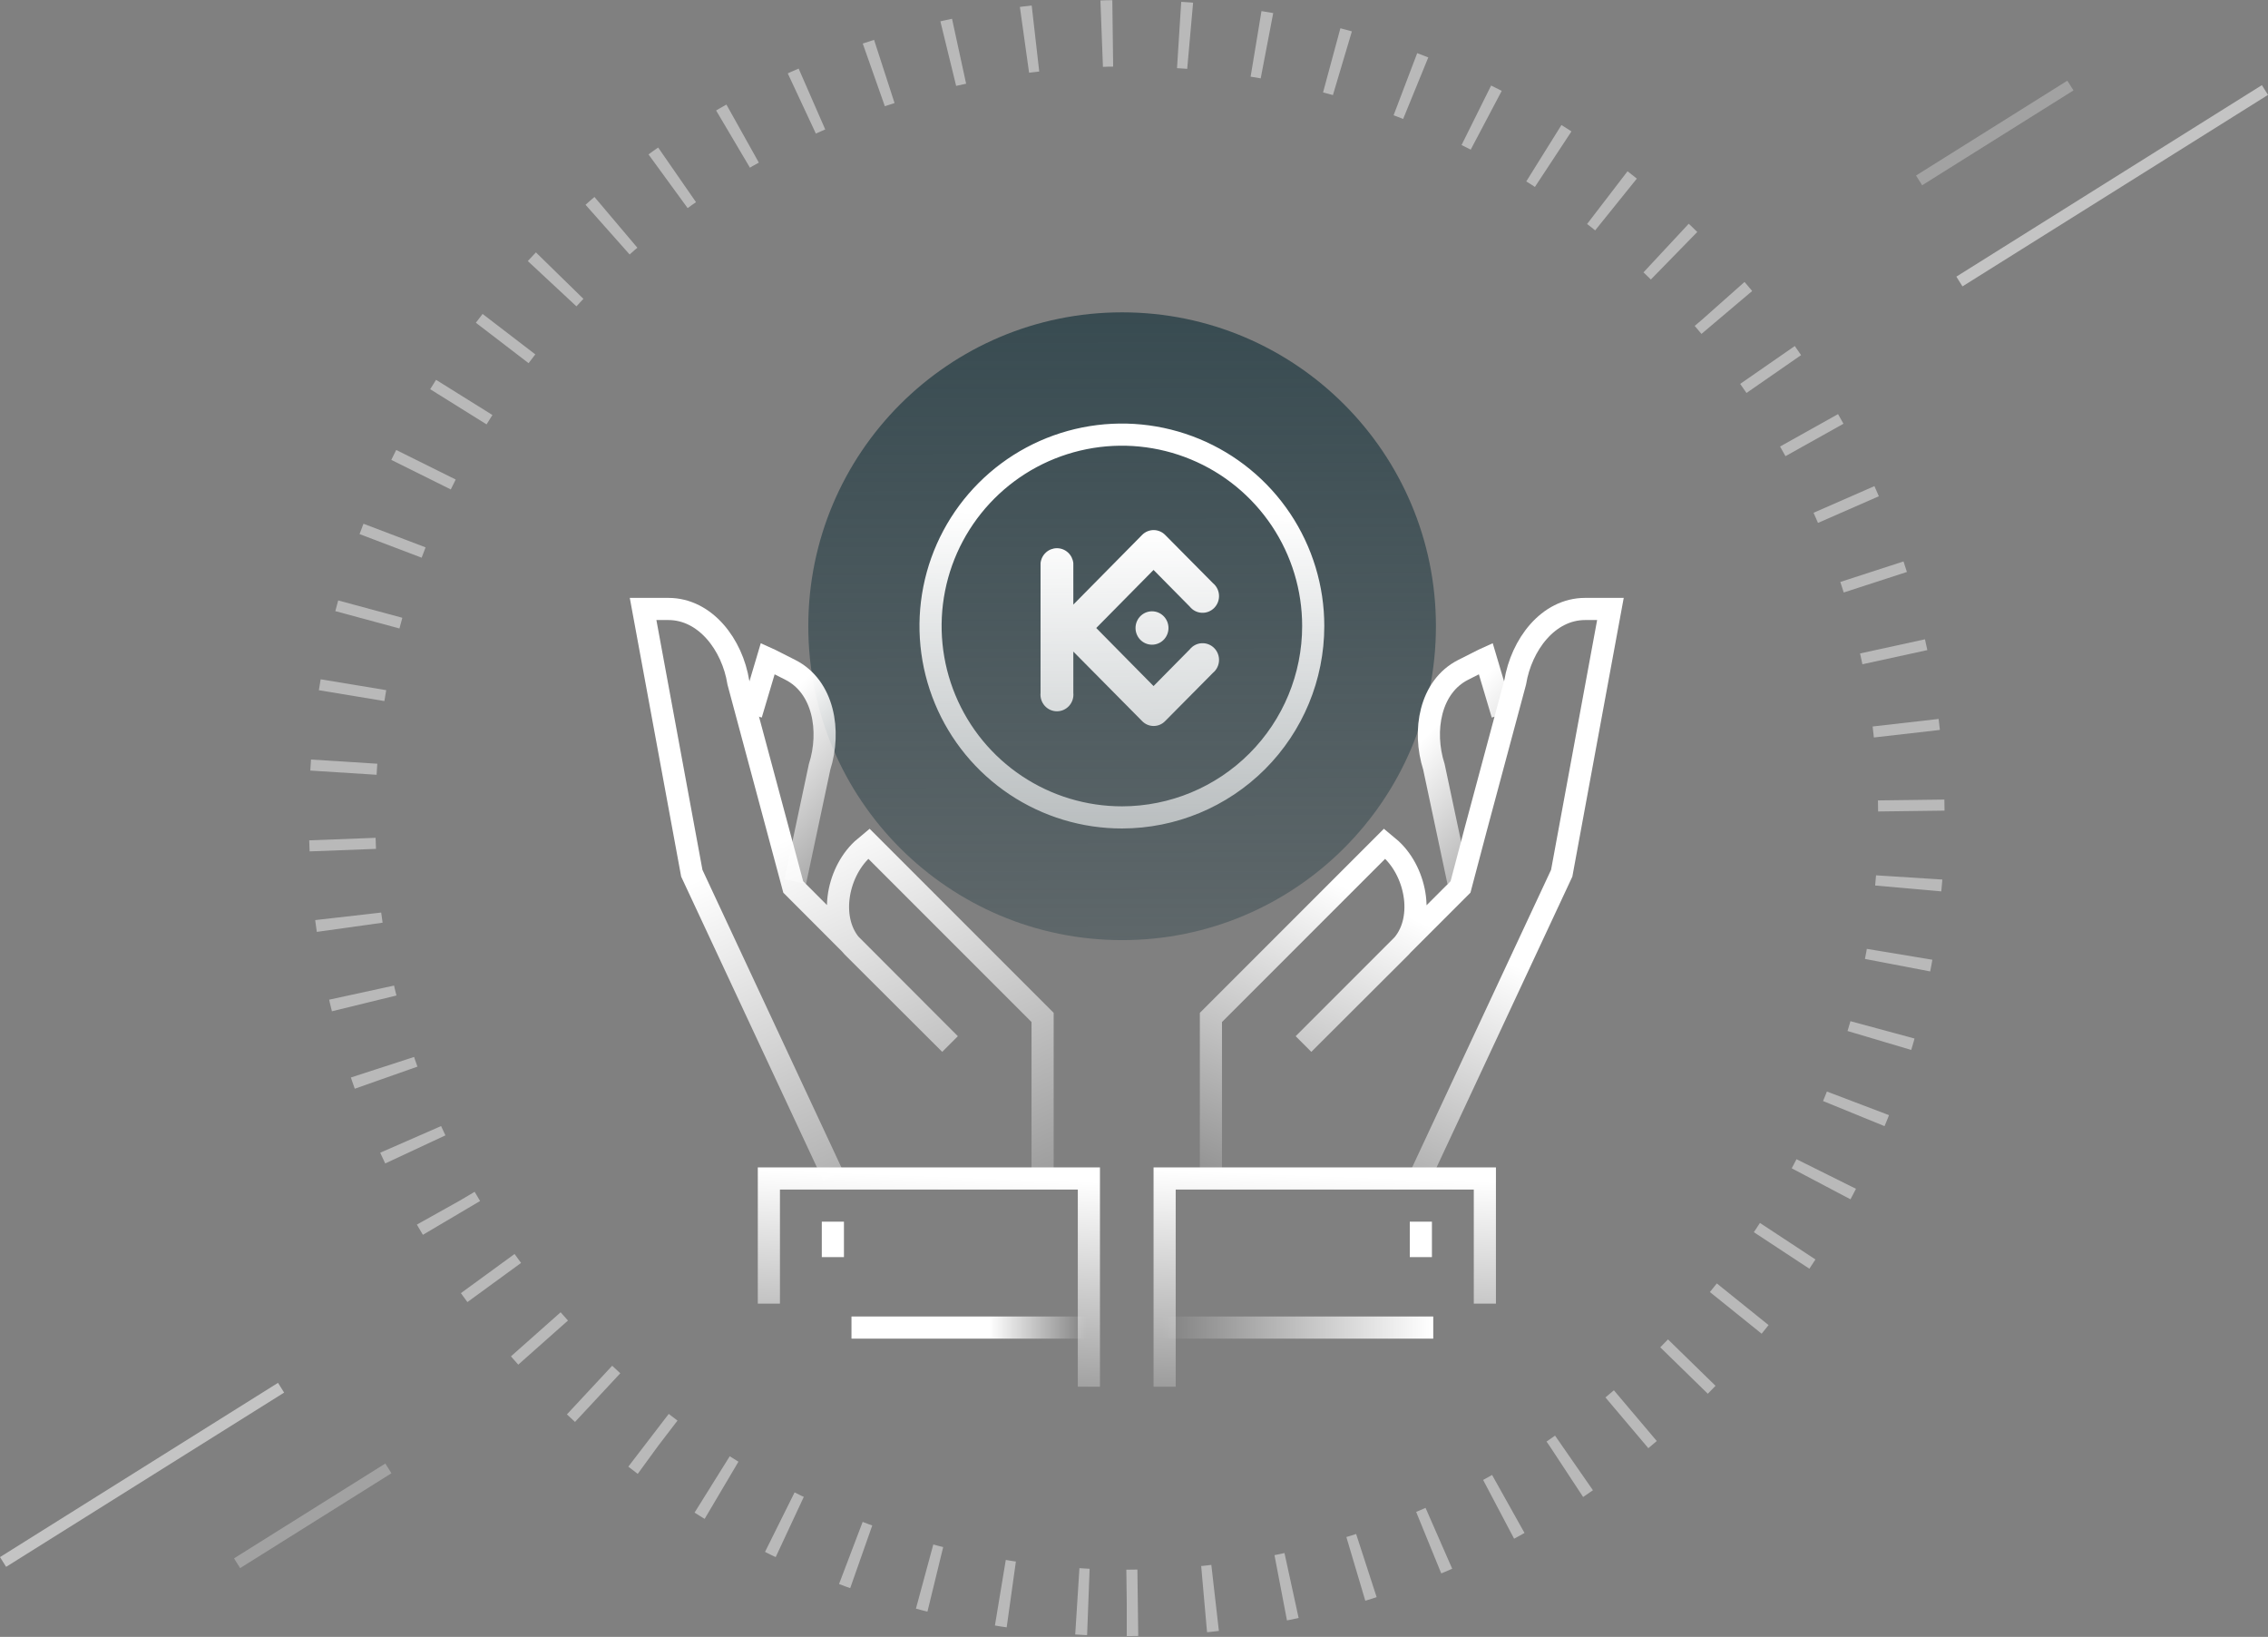 <svg width="334" height="241" viewBox="0 0 334 241" fill="none" xmlns="http://www.w3.org/2000/svg">
<rect x="0" y="0" width="334" height="241" fill="#808080" stroke="none"/>
<g clip-path="url(#clip0_439_128)">
<path opacity="0.8" d="M165.933 235.995C229.751 235.995 281.485 184.261 281.485 120.444C281.485 56.626 229.751 4.892 165.933 4.892C102.116 4.892 50.382 56.626 50.382 120.444C50.382 184.261 102.116 235.995 165.933 235.995Z" stroke="#C7C7C7" stroke-width="9.784" stroke-dasharray="1.63 9.78"/>
<path d="M165.249 138.414C190.772 138.414 211.463 117.724 211.463 92.2C211.463 66.677 190.772 45.986 165.249 45.986C139.725 45.986 119.035 66.677 119.035 92.2C119.035 117.724 139.725 138.414 165.249 138.414Z" fill="url(#paint0_linear_439_128)"/>
<path d="M110.62 105.18L113.066 96.961L113.425 97.124L116.393 98.624C121.285 101.103 122.394 107.593 120.698 112.909L117.11 129.803" stroke="url(#paint1_linear_439_128)" stroke-width="3.261"/>
<path d="M122.687 173.116L101.88 128.565L94.705 89.657H98.423C103.902 89.657 107.848 94.94 108.729 100.452L114.534 122.075L116.817 130.587L139.908 153.711L125.558 139.393C121.97 135.61 123.177 128.63 126.96 125.076L127.971 124.228L153.54 149.797V172.207" stroke="url(#paint2_linear_439_128)" stroke-width="3.261"/>
<path d="M170.956 195.457H211.071" stroke="url(#paint3_linear_439_128)" stroke-width="3.261"/>
<path d="M160.356 204.164V173.507H113.229V191.934" stroke="url(#paint4_linear_439_128)" stroke-width="3.261"/>
<path d="M122.654 179.866V185.084" stroke="white" stroke-width="3.261"/>
<path d="M221.246 105.18L218.8 96.961L218.441 97.124L215.474 98.624C210.581 101.103 209.473 107.593 211.169 112.909L214.756 129.803" stroke="url(#paint5_linear_439_128)" stroke-width="3.261"/>
<path d="M209.179 173.116L229.987 128.565L237.162 89.657H233.444C227.965 89.657 224.051 94.94 223.138 100.452L217.333 122.075L215.083 130.587L191.959 153.711L206.309 139.393C209.897 135.61 208.69 128.63 204.907 125.076L203.896 124.228L178.327 149.797L178.327 172.207" stroke="url(#paint6_linear_439_128)" stroke-width="3.261"/>
<path d="M171.51 204.164V173.507H218.67V191.934" stroke="url(#paint7_linear_439_128)" stroke-width="3.261"/>
<path d="M209.245 179.866V185.084" stroke="white" stroke-width="3.261"/>
<path d="M125.394 195.457H160.422" stroke="url(#paint8_linear_439_128)" stroke-width="3.261"/>
<path d="M165.248 120.346C159.674 120.352 154.223 118.705 149.584 115.613C144.946 112.52 141.329 108.122 139.192 102.973C137.054 97.825 136.491 92.158 137.575 86.69C138.658 81.222 141.34 76.198 145.279 72.254C149.219 68.309 154.24 65.623 159.707 64.533C165.174 63.443 170.841 63.999 175.992 66.131C181.143 68.262 185.545 71.874 188.643 76.509C191.741 81.143 193.394 86.593 193.394 92.167C193.394 99.635 190.43 106.797 185.153 112.081C179.875 117.365 172.716 120.337 165.248 120.346Z" stroke="url(#paint9_linear_439_128)" stroke-width="3.261"/>
<path fill-rule="evenodd" clip-rule="evenodd" d="M161.452 92.474L169.878 101.009L175.212 95.607C175.426 95.339 175.693 95.121 175.996 94.964C176.299 94.808 176.631 94.718 176.97 94.701C177.31 94.683 177.649 94.737 177.966 94.861C178.283 94.984 178.572 95.174 178.812 95.417C179.052 95.66 179.239 95.952 179.361 96.274C179.483 96.595 179.537 96.939 179.519 97.283C179.502 97.626 179.413 97.963 179.259 98.27C179.105 98.576 178.889 98.847 178.625 99.064L171.585 106.167C171.364 106.395 171.1 106.576 170.81 106.7C170.519 106.823 170.207 106.887 169.892 106.887C169.576 106.887 169.264 106.823 168.973 106.7C168.683 106.576 168.419 106.395 168.198 106.167L158.065 95.931V102.008C158.101 102.351 158.065 102.697 157.96 103.025C157.855 103.352 157.683 103.654 157.455 103.91C157.228 104.166 156.949 104.37 156.639 104.511C156.328 104.651 155.992 104.723 155.652 104.723C155.312 104.723 154.975 104.651 154.665 104.511C154.354 104.37 154.076 104.166 153.848 103.91C153.621 103.654 153.449 103.352 153.344 103.025C153.239 102.697 153.203 102.351 153.238 102.008V82.912C153.301 82.308 153.583 81.749 154.028 81.343C154.474 80.936 155.052 80.712 155.652 80.712C156.251 80.712 156.83 80.936 157.275 81.343C157.721 81.749 158.002 82.308 158.065 82.912V89.016L168.198 78.753C168.648 78.299 169.257 78.044 169.892 78.044C170.526 78.044 171.135 78.299 171.585 78.753L178.625 85.856C178.889 86.073 179.105 86.344 179.259 86.65C179.413 86.957 179.502 87.294 179.519 87.637C179.537 87.981 179.483 88.325 179.361 88.646C179.239 88.968 179.052 89.26 178.812 89.503C178.572 89.746 178.283 89.936 177.966 90.059C177.649 90.183 177.31 90.237 176.97 90.219C176.631 90.202 176.299 90.112 175.996 89.956C175.693 89.8 175.426 89.581 175.212 89.313L169.878 83.912L161.452 92.447V92.474ZM169.905 90.016C169.567 89.98 169.225 90.016 168.901 90.122C168.578 90.229 168.28 90.403 168.027 90.633C167.775 90.864 167.572 91.146 167.434 91.46C167.296 91.775 167.224 92.116 167.224 92.46C167.224 92.805 167.296 93.145 167.434 93.46C167.572 93.775 167.775 94.056 168.027 94.287C168.28 94.517 168.578 94.691 168.901 94.798C169.225 94.904 169.567 94.941 169.905 94.904C170.501 94.841 171.053 94.556 171.454 94.105C171.855 93.653 172.078 93.067 172.078 92.46C172.078 91.853 171.855 91.267 171.454 90.816C171.053 90.364 170.501 90.079 169.905 90.016Z" fill="url(#paint10_linear_439_128)"/>
</g>
<rect opacity="0.5" x="282.168" y="25.84" width="26.298" height="1.697" transform="rotate(-32.073 282.168 25.84)" fill="#C4C4C4"/>
<rect opacity="0.5" x="34.462" y="229.435" width="26.298" height="1.697" transform="rotate(-32.073 34.462 229.435)" fill="#C4C4C4"/>
<rect y="229.249" width="48.315" height="1.697" transform="rotate(-32.073 0 229.249)" fill="#C4C4C4"/>
<rect x="288.106" y="40.728" width="53.097" height="1.697" transform="rotate(-32.073 288.106 40.728)" fill="#C4C4C4"/>
<defs>
<linearGradient id="paint0_linear_439_128" x1="165.249" y1="45.986" x2="165.42" y2="138.274" gradientUnits="userSpaceOnUse">
<stop stop-color="#384B51"/>
<stop offset="1" stop-color="#384B51" stop-opacity="0.47"/>
</linearGradient>
<linearGradient id="paint1_linear_439_128" x1="113.036" y1="105.41" x2="136.254" y2="128.535" gradientUnits="userSpaceOnUse">
<stop stop-color="white"/>
<stop offset="1" stop-color="white" stop-opacity="0"/>
</linearGradient>
<linearGradient id="paint2_linear_439_128" x1="112.93" y1="124.701" x2="146.014" y2="197.232" gradientUnits="userSpaceOnUse">
<stop stop-color="white"/>
<stop offset="1" stop-color="white" stop-opacity="0"/>
</linearGradient>
<linearGradient id="paint3_linear_439_128" x1="210.91" y1="196.049" x2="171.039" y2="196.049" gradientUnits="userSpaceOnUse">
<stop stop-color="white"/>
<stop offset="1" stop-color="white" stop-opacity="0"/>
</linearGradient>
<linearGradient id="paint4_linear_439_128" x1="123.958" y1="170.51" x2="122.325" y2="213.965" gradientUnits="userSpaceOnUse">
<stop offset="0.046" stop-color="white"/>
<stop offset="1" stop-color="white" stop-opacity="0"/>
</linearGradient>
<linearGradient id="paint5_linear_439_128" x1="212.841" y1="105.41" x2="236.059" y2="128.535" gradientUnits="userSpaceOnUse">
<stop stop-color="white"/>
<stop offset="1" stop-color="white" stop-opacity="0"/>
</linearGradient>
<linearGradient id="paint6_linear_439_128" x1="211.334" y1="136.578" x2="188.006" y2="187.052" gradientUnits="userSpaceOnUse">
<stop stop-color="white"/>
<stop offset="1" stop-color="white" stop-opacity="0"/>
</linearGradient>
<linearGradient id="paint7_linear_439_128" x1="182.247" y1="170.51" x2="180.615" y2="213.965" gradientUnits="userSpaceOnUse">
<stop offset="0.046" stop-color="white"/>
<stop offset="1" stop-color="white" stop-opacity="0"/>
</linearGradient>
<linearGradient id="paint8_linear_439_128" x1="129.472" y1="195.049" x2="160.012" y2="195.049" gradientUnits="userSpaceOnUse">
<stop offset="0.531" stop-color="white"/>
<stop offset="1" stop-color="white" stop-opacity="0"/>
</linearGradient>
<linearGradient id="paint9_linear_439_128" x1="166.374" y1="75.499" x2="165.95" y2="137.002" gradientUnits="userSpaceOnUse">
<stop stop-color="white"/>
<stop offset="1" stop-color="white" stop-opacity="0.45"/>
</linearGradient>
<linearGradient id="paint10_linear_439_128" x1="166.374" y1="78.044" x2="166.798" y2="120.036" gradientUnits="userSpaceOnUse">
<stop stop-color="white"/>
<stop offset="1" stop-color="white" stop-opacity="0.66"/>
</linearGradient>
<clipPath id="clip0_439_128">
<rect width="240.92" height="240.92" fill="white" transform="translate(45.49)"/>
</clipPath>
</defs>
</svg>
